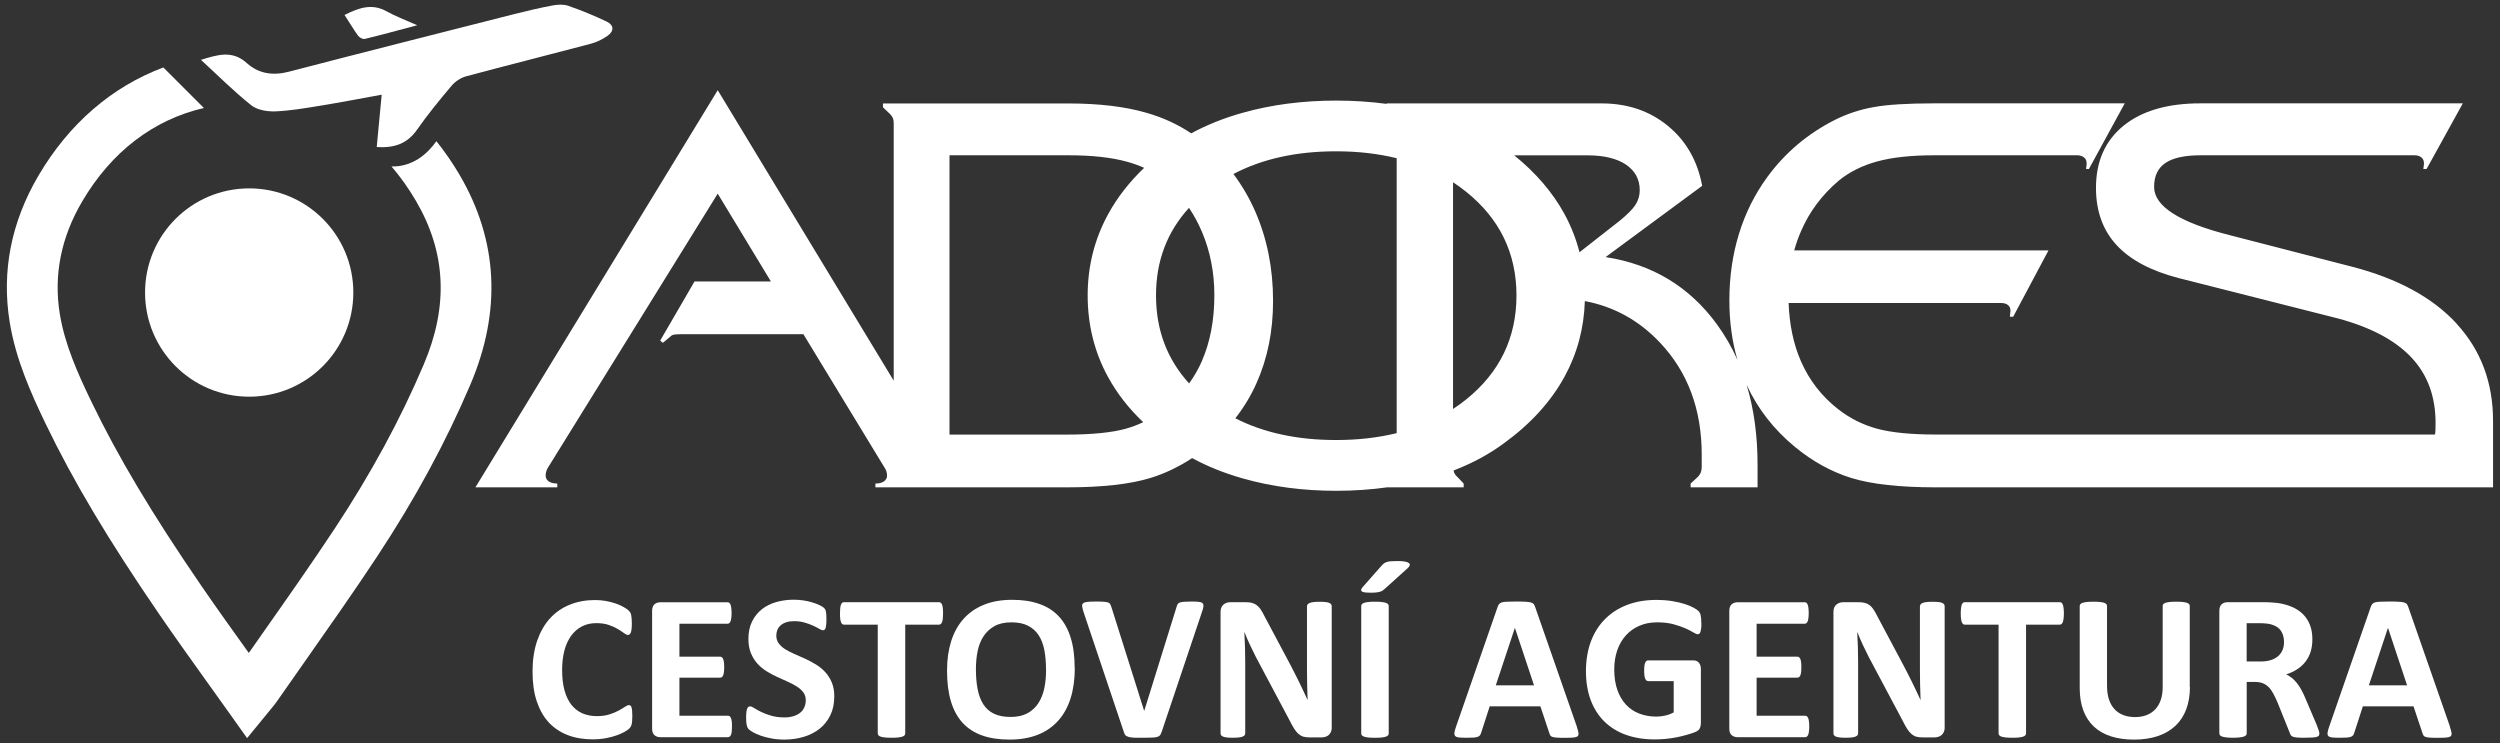 <svg width="259" height="77" viewBox="0 0 259 77" fill="none" xmlns="http://www.w3.org/2000/svg">
<rect x="0" y="0" width="259" height="77" fill="#333333" stroke="none"/>
<path d="M254.524 33.548C252.035 30.828 248.394 28.847 243.615 27.617L231.354 24.454C231.288 24.436 231.173 24.406 231.021 24.369C225.781 23.043 223.165 21.37 223.165 19.365C223.165 18.238 223.552 17.414 224.34 16.881C225.121 16.354 226.339 16.087 227.98 16.087H250.139C250.448 16.087 250.672 16.16 250.853 16.305C251.035 16.457 251.12 16.651 251.12 16.899V17.002L251.059 17.511H251.393L255.148 10.707H227.974C224.552 10.707 221.899 11.482 219.996 13.027C218.094 14.572 217.143 16.723 217.143 19.462C217.143 21.867 217.852 23.848 219.276 25.387C220.687 26.926 222.85 28.071 225.745 28.817L242.191 32.985C245.608 33.9 248.146 35.251 249.824 37.038C251.496 38.813 252.325 41.08 252.325 43.818C252.325 44.151 252.325 44.412 252.313 44.569C252.307 44.739 252.283 44.884 252.265 45.018H200.588C198.002 45.018 195.966 44.818 194.476 44.418C192.998 44.018 191.647 43.339 190.436 42.394C188.716 41.049 187.437 39.395 186.577 37.426C185.808 35.663 185.384 33.651 185.299 31.392H207.312C207.609 31.392 207.845 31.458 208.027 31.604C208.196 31.749 208.281 31.919 208.281 32.149V32.264L208.221 32.815H208.566L212.225 25.939H185.881C186.074 25.242 186.317 24.563 186.601 23.915C187.468 21.91 188.77 20.177 190.49 18.717C191.569 17.832 192.895 17.16 194.464 16.729C196.027 16.299 198.002 16.087 200.37 16.087H215.199C215.478 16.087 215.702 16.16 215.896 16.305C216.089 16.457 216.174 16.651 216.174 16.899V17.002L216.12 17.511H216.41L220.124 10.707H200.376C197.596 10.707 195.494 10.84 194.082 11.101C192.659 11.355 191.344 11.797 190.109 12.415C188.703 13.124 187.413 13.973 186.238 14.96C185.063 15.954 184.027 17.069 183.106 18.323C181.798 20.11 180.817 22.079 180.156 24.23C179.496 26.375 179.163 28.671 179.163 31.119C179.163 33.318 179.441 35.378 180.005 37.293C179.411 35.954 178.684 34.712 177.836 33.548C175.001 29.689 171.173 27.375 166.339 26.635L176.346 19.25C175.861 16.651 174.674 14.579 172.784 13.034C170.894 11.482 168.605 10.713 165.921 10.713H143.648V10.761C141.976 10.537 140.237 10.422 138.438 10.422C134.997 10.422 131.775 10.834 128.789 11.67C126.808 12.222 125.015 12.943 123.409 13.815C122.022 12.882 120.478 12.173 118.763 11.682C116.54 11.04 113.851 10.719 110.719 10.719H91.474V11.113L92.201 11.81C92.353 11.961 92.45 12.107 92.504 12.246C92.559 12.379 92.589 12.561 92.589 12.761V39.438L74.356 9.344L49.253 50.489H57.734V50.095C57.364 50.095 57.068 50.022 56.856 49.877C56.638 49.725 56.529 49.525 56.529 49.283C56.529 49.132 56.547 48.986 56.589 48.853C56.625 48.707 56.686 48.586 56.753 48.471L74.356 20.062L79.868 29.162H71.951L68.395 35.287L68.674 35.517L69.486 34.839C69.558 34.754 69.698 34.688 69.879 34.657C70.067 34.627 70.455 34.621 71.024 34.621H83.23L91.674 48.501C91.729 48.58 91.777 48.683 91.826 48.822C91.874 48.956 91.898 49.113 91.898 49.283C91.898 49.525 91.783 49.719 91.571 49.877C91.359 50.022 91.068 50.095 90.693 50.095V50.489H110.513C114.19 50.489 117.073 50.161 119.163 49.525C120.671 49.065 122.119 48.368 123.506 47.459C125.093 48.326 126.862 49.029 128.801 49.58C131.793 50.422 134.991 50.846 138.426 50.846C140.249 50.846 142.006 50.725 143.702 50.489H151.637V50.095L150.971 49.398C150.82 49.265 150.711 49.113 150.644 48.95C150.62 48.883 150.602 48.816 150.59 48.744C152.534 47.992 154.272 47.059 155.793 45.932C158.555 43.933 160.651 41.637 162.075 39.044C163.407 36.62 164.104 33.997 164.189 31.192C167.211 31.761 169.804 33.197 171.973 35.493C174.862 38.553 176.298 42.418 176.298 47.108V48.356C176.298 48.586 176.267 48.774 176.201 48.95C176.134 49.113 176.037 49.265 175.904 49.398L175.147 50.095V50.489H182.083V48.138C182.083 45.108 181.701 42.346 180.944 39.849C182.089 42.346 183.767 44.497 185.953 46.296C187.777 47.805 189.739 48.883 191.817 49.525C193.901 50.168 196.82 50.489 200.582 50.489H258.28V43.612C258.28 39.638 257.026 36.287 254.524 33.561M168.453 17.056C169.398 17.699 169.877 18.583 169.877 19.704C169.877 20.256 169.725 20.77 169.428 21.231C169.132 21.679 168.592 22.225 167.805 22.867L163.637 26.133C163.286 24.757 162.765 23.436 162.075 22.164C160.851 19.928 159.112 17.899 156.871 16.093H164.473C166.176 16.093 167.502 16.42 168.459 17.056M124.518 37.408C124.155 38.232 123.712 39.007 123.191 39.722C120.908 37.214 119.763 34.179 119.763 30.61C119.763 27.041 120.902 24.036 123.179 21.534C123.688 22.291 124.136 23.109 124.512 23.994C125.378 26.029 125.808 28.229 125.808 30.58C125.808 33.155 125.378 35.433 124.512 37.408M110.507 45.024H98.368V16.087H110.707C113.112 16.087 115.129 16.305 116.758 16.754C117.394 16.929 117.982 17.141 118.533 17.39C117.001 18.856 115.753 20.449 114.808 22.182C113.384 24.781 112.682 27.593 112.682 30.616C112.682 33.639 113.384 36.499 114.802 39.074C115.722 40.758 116.94 42.315 118.436 43.739C117.849 44.018 117.237 44.248 116.601 44.424C115.129 44.824 113.106 45.024 110.507 45.024ZM127.983 43.333C128.855 42.218 129.588 41.013 130.17 39.704C131.315 37.153 131.89 34.306 131.89 31.173C131.89 27.793 131.266 24.697 130.03 21.879C129.419 20.492 128.667 19.207 127.783 18.026C130.763 16.457 134.307 15.675 138.426 15.675C140.692 15.675 142.775 15.918 144.696 16.39V44.872C142.775 45.345 140.685 45.587 138.426 45.587C134.404 45.587 130.927 44.836 127.989 43.339M151.886 41.389C151.45 41.74 151.001 42.067 150.535 42.37V18.88C151.001 19.183 151.45 19.516 151.886 19.862C155.363 22.649 157.107 26.23 157.107 30.61C157.107 34.99 155.363 38.601 151.886 41.389Z" fill="white"/>
<path d="M65.505 74.251C65.505 74.433 65.499 74.585 65.487 74.712C65.475 74.839 65.463 74.948 65.438 75.033C65.42 75.124 65.39 75.203 65.354 75.263C65.317 75.33 65.263 75.402 65.184 75.487C65.105 75.572 64.948 75.675 64.724 75.808C64.493 75.936 64.221 76.063 63.894 76.178C63.567 76.299 63.191 76.396 62.767 76.475C62.349 76.554 61.889 76.596 61.404 76.596C60.447 76.596 59.581 76.451 58.812 76.154C58.042 75.857 57.388 75.415 56.843 74.833C56.304 74.245 55.892 73.512 55.601 72.634C55.31 71.755 55.171 70.731 55.171 69.568C55.171 68.405 55.328 67.326 55.643 66.399C55.964 65.478 56.401 64.703 56.97 64.073C57.539 63.449 58.224 62.97 59.017 62.649C59.811 62.328 60.689 62.164 61.646 62.164C62.034 62.164 62.41 62.194 62.767 62.261C63.13 62.328 63.458 62.413 63.767 62.516C64.069 62.618 64.348 62.74 64.59 62.879C64.833 63.018 65.008 63.133 65.105 63.23C65.202 63.327 65.269 63.406 65.305 63.473C65.341 63.539 65.372 63.618 65.39 63.721C65.414 63.824 65.426 63.939 65.438 64.079C65.451 64.218 65.457 64.388 65.457 64.588C65.457 64.806 65.451 64.987 65.432 65.139C65.42 65.29 65.396 65.412 65.36 65.508C65.323 65.605 65.281 65.672 65.232 65.715C65.184 65.757 65.123 65.781 65.063 65.781C64.954 65.781 64.82 65.721 64.651 65.593C64.481 65.466 64.269 65.327 64.009 65.169C63.748 65.012 63.433 64.872 63.07 64.745C62.706 64.618 62.27 64.557 61.767 64.557C61.21 64.557 60.72 64.672 60.283 64.897C59.847 65.121 59.478 65.448 59.169 65.866C58.866 66.29 58.63 66.799 58.472 67.393C58.315 67.993 58.236 68.665 58.236 69.416C58.236 70.24 58.321 70.949 58.49 71.549C58.66 72.149 58.902 72.646 59.211 73.034C59.526 73.421 59.902 73.712 60.344 73.906C60.786 74.094 61.283 74.191 61.84 74.191C62.343 74.191 62.779 74.13 63.149 74.009C63.518 73.888 63.827 73.76 64.094 73.615C64.354 73.47 64.572 73.342 64.742 73.227C64.911 73.112 65.045 73.052 65.135 73.052C65.208 73.052 65.269 73.064 65.311 73.094C65.354 73.124 65.39 73.179 65.42 73.264C65.451 73.349 65.469 73.47 65.487 73.627C65.499 73.785 65.511 73.991 65.511 74.251" fill="white"/>
<path d="M75.833 75.257C75.833 75.463 75.821 75.639 75.809 75.784C75.791 75.924 75.766 76.039 75.73 76.124C75.694 76.209 75.651 76.275 75.597 76.311C75.542 76.354 75.482 76.372 75.421 76.372H68.401C68.164 76.372 67.964 76.299 67.801 76.16C67.637 76.021 67.559 75.79 67.559 75.475V63.291C67.559 62.976 67.643 62.746 67.801 62.607C67.964 62.467 68.164 62.395 68.401 62.395H75.379C75.445 62.395 75.5 62.413 75.549 62.449C75.597 62.485 75.639 62.546 75.682 62.637C75.718 62.728 75.742 62.843 75.76 62.982C75.779 63.122 75.791 63.303 75.791 63.515C75.791 63.715 75.785 63.891 75.76 64.03C75.742 64.17 75.718 64.285 75.682 64.37C75.645 64.454 75.603 64.521 75.549 64.558C75.5 64.6 75.439 64.618 75.379 64.618H70.388V68.029H74.609C74.676 68.029 74.731 68.047 74.785 68.09C74.84 68.126 74.882 68.193 74.918 68.272C74.955 68.356 74.979 68.465 74.997 68.605C75.015 68.744 75.028 68.914 75.028 69.12C75.028 69.326 75.015 69.501 74.997 69.641C74.979 69.774 74.955 69.889 74.918 69.968C74.882 70.053 74.834 70.113 74.785 70.15C74.731 70.186 74.67 70.204 74.609 70.204H70.388V74.148H75.421C75.488 74.148 75.542 74.167 75.597 74.209C75.651 74.251 75.694 74.312 75.73 74.397C75.766 74.482 75.791 74.597 75.809 74.736C75.827 74.876 75.833 75.051 75.833 75.257Z" fill="white"/>
<path d="M86.428 72.18C86.428 72.913 86.289 73.562 86.016 74.113C85.743 74.671 85.374 75.131 84.908 75.501C84.441 75.87 83.89 76.149 83.266 76.337C82.642 76.525 81.97 76.621 81.255 76.621C80.77 76.621 80.322 76.579 79.91 76.5C79.492 76.421 79.129 76.325 78.814 76.216C78.499 76.1 78.232 75.985 78.02 75.864C77.808 75.743 77.657 75.634 77.56 75.543C77.469 75.446 77.402 75.313 77.36 75.137C77.324 74.961 77.299 74.707 77.299 74.374C77.299 74.15 77.305 73.962 77.324 73.81C77.342 73.659 77.36 73.537 77.396 73.441C77.427 73.35 77.469 73.283 77.523 73.241C77.578 73.198 77.638 73.18 77.711 73.18C77.814 73.18 77.954 73.241 78.135 73.356C78.317 73.477 78.559 73.604 78.844 73.75C79.135 73.895 79.474 74.022 79.88 74.143C80.28 74.258 80.74 74.325 81.267 74.325C81.612 74.325 81.921 74.283 82.194 74.198C82.466 74.113 82.703 73.998 82.89 73.847C83.078 73.695 83.23 73.507 83.326 73.283C83.43 73.059 83.478 72.811 83.478 72.538C83.478 72.223 83.393 71.95 83.218 71.72C83.042 71.496 82.818 71.29 82.539 71.114C82.26 70.938 81.945 70.775 81.594 70.617C81.243 70.46 80.879 70.296 80.504 70.126C80.128 69.957 79.765 69.757 79.413 69.539C79.062 69.321 78.747 69.054 78.468 68.751C78.19 68.442 77.966 68.085 77.796 67.667C77.62 67.249 77.536 66.752 77.536 66.164C77.536 65.492 77.663 64.904 77.911 64.395C78.159 63.886 78.493 63.468 78.917 63.129C79.335 62.795 79.831 62.541 80.407 62.377C80.982 62.214 81.588 62.129 82.224 62.129C82.557 62.129 82.89 62.153 83.218 62.202C83.551 62.25 83.86 62.317 84.144 62.408C84.435 62.492 84.689 62.589 84.914 62.698C85.138 62.807 85.283 62.898 85.356 62.971C85.428 63.044 85.477 63.104 85.501 63.153C85.525 63.201 85.55 63.268 85.568 63.353C85.586 63.438 85.598 63.541 85.604 63.668C85.61 63.795 85.616 63.953 85.616 64.14C85.616 64.346 85.616 64.528 85.598 64.668C85.586 64.813 85.568 64.928 85.544 65.025C85.519 65.122 85.483 65.189 85.435 65.231C85.386 65.273 85.326 65.298 85.247 65.298C85.168 65.298 85.041 65.249 84.871 65.146C84.702 65.043 84.49 64.934 84.235 64.819C83.981 64.704 83.69 64.589 83.357 64.498C83.024 64.401 82.66 64.353 82.266 64.353C81.958 64.353 81.685 64.389 81.455 64.468C81.225 64.54 81.031 64.649 80.879 64.783C80.722 64.916 80.607 65.073 80.534 65.261C80.461 65.449 80.425 65.649 80.425 65.855C80.425 66.164 80.51 66.431 80.679 66.661C80.849 66.885 81.073 67.091 81.358 67.267C81.643 67.442 81.964 67.612 82.327 67.763C82.684 67.921 83.054 68.085 83.43 68.254C83.805 68.424 84.168 68.624 84.532 68.842C84.895 69.06 85.21 69.327 85.495 69.63C85.774 69.933 86.004 70.296 86.174 70.708C86.349 71.12 86.434 71.611 86.434 72.174" fill="white"/>
<path d="M97.701 63.556C97.701 63.762 97.689 63.944 97.677 64.089C97.659 64.235 97.635 64.356 97.598 64.447C97.562 64.538 97.52 64.604 97.465 64.647C97.411 64.689 97.35 64.713 97.283 64.713H93.782V75.983C93.782 76.055 93.758 76.122 93.716 76.176C93.667 76.231 93.588 76.279 93.479 76.316C93.37 76.352 93.225 76.382 93.043 76.401C92.861 76.425 92.631 76.431 92.359 76.431C92.086 76.431 91.856 76.419 91.674 76.401C91.492 76.382 91.347 76.352 91.238 76.316C91.129 76.279 91.05 76.231 91.008 76.176C90.959 76.116 90.935 76.055 90.935 75.983V64.713H87.434C87.361 64.713 87.301 64.689 87.252 64.647C87.204 64.604 87.161 64.538 87.125 64.447C87.089 64.356 87.058 64.235 87.046 64.089C87.028 63.944 87.022 63.762 87.022 63.556C87.022 63.35 87.034 63.156 87.046 63.005C87.058 62.853 87.089 62.732 87.125 62.641C87.161 62.55 87.204 62.49 87.252 62.447C87.301 62.405 87.361 62.387 87.434 62.387H97.283C97.35 62.387 97.411 62.405 97.465 62.447C97.52 62.49 97.562 62.55 97.598 62.641C97.635 62.732 97.659 62.853 97.677 63.005C97.695 63.156 97.701 63.338 97.701 63.556Z" fill="white"/>
<path d="M108.368 69.369C108.368 68.636 108.308 67.963 108.199 67.363C108.083 66.763 107.89 66.249 107.611 65.818C107.332 65.388 106.963 65.061 106.502 64.825C106.042 64.588 105.467 64.473 104.776 64.473C104.085 64.473 103.492 64.606 103.025 64.867C102.559 65.128 102.177 65.479 101.893 65.921C101.602 66.364 101.402 66.873 101.281 67.46C101.16 68.048 101.105 68.672 101.105 69.326C101.105 70.09 101.16 70.774 101.281 71.386C101.396 71.998 101.59 72.519 101.862 72.949C102.135 73.38 102.504 73.713 102.965 73.937C103.425 74.161 104.007 74.276 104.703 74.276C105.4 74.276 105.988 74.143 106.454 73.888C106.92 73.628 107.302 73.277 107.587 72.828C107.871 72.38 108.077 71.865 108.199 71.265C108.32 70.671 108.374 70.041 108.374 69.369M111.348 69.217C111.348 70.374 111.203 71.417 110.918 72.331C110.628 73.246 110.204 74.022 109.634 74.658C109.065 75.294 108.362 75.785 107.52 76.118C106.678 76.451 105.709 76.621 104.606 76.621C103.504 76.621 102.571 76.482 101.759 76.197C100.948 75.912 100.275 75.476 99.736 74.894C99.197 74.313 98.791 73.567 98.519 72.671C98.246 71.768 98.113 70.708 98.113 69.472C98.113 68.339 98.258 67.321 98.543 66.418C98.834 65.515 99.258 64.746 99.827 64.11C100.396 63.474 101.099 62.989 101.941 62.65C102.777 62.31 103.752 62.141 104.861 62.141C105.969 62.141 106.854 62.28 107.665 62.565C108.477 62.843 109.156 63.28 109.695 63.861C110.24 64.443 110.652 65.182 110.924 66.073C111.203 66.963 111.336 68.012 111.336 69.223" fill="white"/>
<path d="M120.32 75.874C120.284 75.995 120.235 76.098 120.181 76.171C120.12 76.243 120.029 76.304 119.902 76.34C119.775 76.383 119.593 76.407 119.375 76.413C119.151 76.425 118.86 76.431 118.503 76.431C118.212 76.431 117.97 76.431 117.764 76.431C117.558 76.431 117.382 76.419 117.243 76.401C117.097 76.389 116.982 76.365 116.891 76.334C116.8 76.304 116.728 76.267 116.661 76.225C116.601 76.183 116.552 76.128 116.522 76.068C116.492 76.007 116.461 75.928 116.431 75.837L112.269 63.447C112.185 63.187 112.13 62.981 112.112 62.829C112.094 62.678 112.13 62.563 112.221 62.49C112.312 62.417 112.463 62.369 112.681 62.351C112.893 62.332 113.196 62.32 113.59 62.32C113.923 62.32 114.178 62.326 114.371 62.344C114.559 62.357 114.705 62.381 114.802 62.417C114.904 62.454 114.971 62.508 115.014 62.581C115.056 62.654 115.092 62.744 115.129 62.853L118.533 73.638H118.545L121.883 62.908C121.913 62.787 121.949 62.69 121.992 62.611C122.034 62.538 122.107 62.478 122.21 62.429C122.313 62.387 122.464 62.357 122.658 62.344C122.852 62.332 123.118 62.32 123.458 62.32C123.797 62.32 124.045 62.332 124.227 62.357C124.415 62.375 124.536 62.429 124.603 62.514C124.669 62.599 124.693 62.714 124.669 62.866C124.645 63.017 124.59 63.217 124.5 63.471L120.332 75.874H120.32Z" fill="white"/>
<path d="M137.972 75.376C137.972 75.54 137.941 75.691 137.887 75.818C137.826 75.952 137.754 76.055 137.657 76.146C137.56 76.23 137.445 76.297 137.311 76.333C137.178 76.376 137.045 76.394 136.905 76.394H135.694C135.44 76.394 135.221 76.37 135.04 76.321C134.858 76.273 134.688 76.176 134.531 76.043C134.373 75.909 134.228 75.728 134.083 75.503C133.937 75.273 133.78 74.982 133.598 74.625L130.121 68.087C129.921 67.7 129.715 67.282 129.503 66.827C129.291 66.379 129.103 65.937 128.94 65.513H128.916C128.946 66.034 128.964 66.549 128.982 67.064C128.994 67.579 129.006 68.112 129.006 68.657V75.97C129.006 76.043 128.988 76.109 128.946 76.164C128.903 76.218 128.837 76.267 128.74 76.309C128.643 76.346 128.51 76.382 128.346 76.4C128.183 76.418 127.971 76.43 127.71 76.43C127.45 76.43 127.25 76.418 127.086 76.4C126.923 76.376 126.789 76.346 126.699 76.309C126.608 76.267 126.541 76.218 126.505 76.164C126.468 76.109 126.45 76.043 126.45 75.97V63.404C126.45 63.065 126.547 62.81 126.747 62.641C126.941 62.471 127.189 62.386 127.474 62.386H128.994C129.267 62.386 129.497 62.41 129.685 62.453C129.873 62.501 130.036 62.58 130.188 62.689C130.333 62.798 130.472 62.944 130.606 63.137C130.733 63.331 130.866 63.562 131.005 63.846L133.725 68.954C133.883 69.263 134.04 69.566 134.192 69.869C134.349 70.166 134.495 70.469 134.64 70.765C134.785 71.062 134.925 71.359 135.058 71.644C135.197 71.929 135.331 72.219 135.458 72.51H135.47C135.446 72.007 135.433 71.48 135.421 70.935C135.409 70.39 135.403 69.863 135.403 69.372V62.81C135.403 62.738 135.427 62.671 135.47 62.616C135.512 62.556 135.585 62.507 135.688 62.465C135.791 62.422 135.924 62.392 136.088 62.374C136.251 62.356 136.463 62.344 136.724 62.344C136.966 62.344 137.172 62.356 137.342 62.374C137.505 62.392 137.632 62.422 137.723 62.465C137.814 62.507 137.875 62.556 137.911 62.616C137.947 62.671 137.966 62.738 137.966 62.81V75.376H137.972Z" fill="white"/>
<path d="M143.871 75.986C143.871 76.059 143.847 76.126 143.799 76.18C143.75 76.241 143.672 76.283 143.569 76.319C143.46 76.356 143.32 76.386 143.138 76.404C142.957 76.422 142.727 76.434 142.448 76.434C142.169 76.434 141.945 76.422 141.763 76.404C141.582 76.386 141.436 76.356 141.327 76.319C141.218 76.283 141.14 76.235 141.097 76.18C141.049 76.126 141.024 76.059 141.024 75.986V62.784C141.024 62.712 141.049 62.645 141.097 62.59C141.146 62.53 141.224 62.487 141.333 62.451C141.442 62.415 141.594 62.384 141.769 62.366C141.951 62.342 142.175 62.336 142.448 62.336C142.721 62.336 142.963 62.348 143.138 62.366C143.32 62.39 143.466 62.415 143.569 62.451C143.678 62.487 143.756 62.536 143.799 62.59C143.847 62.645 143.871 62.712 143.871 62.784V75.986ZM143.114 58.622C143.205 58.513 143.302 58.428 143.387 58.361C143.478 58.295 143.587 58.246 143.714 58.21C143.841 58.173 143.993 58.149 144.174 58.143C144.356 58.131 144.574 58.125 144.841 58.125C145.174 58.125 145.428 58.149 145.616 58.192C145.798 58.234 145.925 58.289 145.992 58.361C146.058 58.428 146.076 58.507 146.04 58.592C146.004 58.676 145.937 58.767 145.834 58.864L143.435 61.027C143.363 61.094 143.29 61.148 143.217 61.197C143.145 61.245 143.048 61.282 142.939 61.312C142.83 61.342 142.702 61.366 142.551 61.379C142.399 61.397 142.212 61.403 141.988 61.403C141.745 61.403 141.545 61.391 141.4 61.373C141.255 61.354 141.146 61.318 141.085 61.27C141.024 61.221 141 61.16 141.012 61.094C141.03 61.021 141.079 60.936 141.164 60.833L143.108 58.628L143.114 58.622Z" fill="white"/>
<path d="M156.95 65.059H156.938L154.963 71.002H158.925L156.95 65.059ZM163.365 75.31C163.45 75.571 163.504 75.777 163.528 75.928C163.553 76.08 163.522 76.195 163.444 76.268C163.365 76.34 163.226 76.389 163.02 76.407C162.82 76.425 162.541 76.437 162.19 76.437C161.838 76.437 161.536 76.437 161.33 76.419C161.124 76.407 160.966 76.389 160.857 76.352C160.748 76.322 160.675 76.274 160.633 76.219C160.591 76.159 160.554 76.086 160.524 75.989L159.585 73.178H154.333L153.449 75.91C153.418 76.007 153.382 76.098 153.334 76.165C153.285 76.231 153.213 76.286 153.11 76.328C153.007 76.371 152.855 76.395 152.667 76.413C152.473 76.425 152.225 76.431 151.916 76.431C151.583 76.431 151.329 76.419 151.141 76.401C150.953 76.377 150.826 76.328 150.753 76.243C150.68 76.159 150.656 76.043 150.68 75.892C150.705 75.74 150.753 75.54 150.844 75.286L155.151 62.884C155.193 62.763 155.242 62.666 155.302 62.587C155.363 62.514 155.454 62.454 155.575 62.411C155.702 62.369 155.878 62.345 156.102 62.339C156.326 62.326 156.623 62.32 156.986 62.32C157.41 62.32 157.75 62.32 158.004 62.339C158.258 62.351 158.452 62.375 158.592 62.411C158.731 62.454 158.834 62.508 158.894 62.587C158.955 62.666 159.01 62.775 159.052 62.914L163.371 75.304L163.365 75.31Z" fill="white"/>
<path d="M176.267 64.564C176.267 64.77 176.255 64.951 176.237 65.103C176.218 65.254 176.194 65.376 176.164 65.466C176.134 65.557 176.091 65.618 176.049 65.654C176 65.691 175.946 65.709 175.879 65.709C175.788 65.709 175.637 65.642 175.425 65.515C175.213 65.388 174.94 65.242 174.595 65.091C174.25 64.939 173.838 64.8 173.359 64.667C172.881 64.54 172.323 64.473 171.687 64.473C171.009 64.473 170.397 64.588 169.852 64.824C169.307 65.061 168.834 65.388 168.447 65.818C168.059 66.248 167.756 66.763 167.55 67.363C167.344 67.963 167.235 68.629 167.235 69.356C167.235 70.156 167.344 70.859 167.556 71.471C167.768 72.077 168.065 72.585 168.447 72.998C168.828 73.409 169.289 73.719 169.822 73.924C170.355 74.13 170.948 74.24 171.596 74.24C171.918 74.24 172.226 74.203 172.535 74.13C172.844 74.058 173.135 73.949 173.396 73.803V70.562H170.748C170.621 70.562 170.518 70.483 170.446 70.32C170.373 70.156 170.336 69.883 170.336 69.496C170.336 69.296 170.343 69.126 170.361 68.987C170.379 68.853 170.403 68.738 170.439 68.659C170.476 68.575 170.518 68.514 170.567 68.478C170.615 68.435 170.676 68.417 170.736 68.417H175.455C175.57 68.417 175.673 68.435 175.764 68.478C175.855 68.52 175.934 68.575 176 68.653C176.067 68.732 176.121 68.829 176.158 68.938C176.194 69.047 176.212 69.174 176.212 69.32V74.882C176.212 75.1 176.176 75.288 176.097 75.451C176.024 75.615 175.867 75.742 175.637 75.833C175.401 75.93 175.11 76.027 174.765 76.124C174.419 76.227 174.062 76.312 173.692 76.384C173.323 76.457 172.947 76.512 172.572 76.548C172.19 76.584 171.815 76.603 171.433 76.603C170.318 76.603 169.319 76.439 168.434 76.124C167.55 75.803 166.805 75.336 166.193 74.73C165.581 74.124 165.115 73.379 164.788 72.507C164.467 71.628 164.303 70.641 164.303 69.532C164.303 68.423 164.479 67.357 164.818 66.448C165.163 65.539 165.654 64.764 166.29 64.127C166.926 63.491 167.689 63.001 168.586 62.661C169.482 62.322 170.482 62.152 171.584 62.152C172.19 62.152 172.741 62.195 173.238 62.273C173.735 62.358 174.171 62.455 174.54 62.577C174.91 62.698 175.219 62.825 175.461 62.958C175.703 63.097 175.879 63.213 175.976 63.316C176.073 63.419 176.146 63.558 176.188 63.746C176.23 63.928 176.255 64.2 176.255 64.564" fill="white"/>
<path d="M187.437 75.257C187.437 75.463 187.425 75.639 187.407 75.784C187.388 75.924 187.364 76.039 187.328 76.124C187.291 76.209 187.243 76.275 187.195 76.311C187.14 76.354 187.079 76.372 187.019 76.372H179.998C179.762 76.372 179.562 76.299 179.399 76.16C179.235 76.021 179.156 75.79 179.156 75.475V63.291C179.156 62.976 179.241 62.746 179.399 62.607C179.562 62.467 179.762 62.395 179.998 62.395H186.976C187.043 62.395 187.098 62.413 187.146 62.449C187.195 62.485 187.237 62.546 187.273 62.637C187.31 62.728 187.334 62.843 187.352 62.982C187.37 63.122 187.382 63.303 187.382 63.515C187.382 63.715 187.376 63.891 187.352 64.03C187.334 64.17 187.31 64.285 187.273 64.37C187.237 64.454 187.195 64.521 187.146 64.558C187.098 64.6 187.037 64.618 186.976 64.618H181.985V68.029H186.207C186.274 68.029 186.334 68.047 186.383 68.09C186.437 68.126 186.48 68.193 186.516 68.272C186.552 68.356 186.577 68.465 186.595 68.605C186.613 68.744 186.619 68.914 186.619 69.12C186.619 69.326 186.613 69.501 186.595 69.641C186.577 69.774 186.552 69.889 186.516 69.968C186.48 70.053 186.437 70.113 186.383 70.15C186.328 70.186 186.268 70.204 186.207 70.204H181.985V74.148H187.019C187.086 74.148 187.14 74.167 187.195 74.209C187.249 74.251 187.291 74.312 187.328 74.397C187.364 74.482 187.388 74.597 187.407 74.736C187.425 74.876 187.437 75.051 187.437 75.257Z" fill="white"/>
<path d="M201.472 75.376C201.472 75.54 201.442 75.691 201.387 75.818C201.327 75.952 201.254 76.055 201.151 76.146C201.054 76.23 200.939 76.297 200.806 76.333C200.673 76.376 200.539 76.394 200.4 76.394H199.189C198.934 76.394 198.716 76.37 198.534 76.321C198.353 76.273 198.183 76.176 198.026 76.043C197.868 75.909 197.723 75.728 197.577 75.503C197.432 75.273 197.268 74.982 197.093 74.625L193.616 68.087C193.416 67.7 193.21 67.282 192.998 66.827C192.786 66.379 192.604 65.937 192.434 65.513H192.41C192.441 66.034 192.459 66.549 192.477 67.064C192.489 67.579 192.501 68.112 192.501 68.657V75.97C192.501 76.043 192.483 76.109 192.441 76.164C192.398 76.218 192.331 76.267 192.235 76.309C192.138 76.346 192.004 76.382 191.841 76.4C191.677 76.418 191.465 76.43 191.205 76.43C190.944 76.43 190.744 76.418 190.581 76.4C190.417 76.376 190.284 76.346 190.193 76.309C190.102 76.267 190.036 76.218 189.999 76.164C189.963 76.109 189.945 76.043 189.945 75.97V63.404C189.945 63.065 190.042 62.81 190.242 62.641C190.442 62.471 190.684 62.386 190.969 62.386H192.489C192.762 62.386 192.992 62.41 193.18 62.453C193.367 62.501 193.537 62.58 193.682 62.689C193.828 62.798 193.967 62.944 194.094 63.137C194.221 63.331 194.355 63.562 194.494 63.846L197.214 68.954C197.371 69.263 197.529 69.566 197.686 69.869C197.844 70.166 197.989 70.469 198.135 70.765C198.28 71.062 198.419 71.359 198.559 71.644C198.698 71.929 198.825 72.219 198.958 72.51H198.971C198.946 72.007 198.934 71.48 198.922 70.935C198.91 70.39 198.904 69.863 198.904 69.372V62.81C198.904 62.738 198.928 62.671 198.971 62.616C199.013 62.556 199.086 62.507 199.189 62.465C199.292 62.422 199.425 62.392 199.588 62.374C199.752 62.356 199.964 62.344 200.224 62.344C200.467 62.344 200.673 62.356 200.842 62.374C201.012 62.392 201.133 62.422 201.224 62.465C201.315 62.507 201.375 62.556 201.412 62.616C201.448 62.671 201.466 62.738 201.466 62.81V75.376H201.472Z" fill="white"/>
<path d="M213.818 63.556C213.818 63.762 213.806 63.944 213.787 64.089C213.769 64.235 213.745 64.356 213.709 64.447C213.672 64.538 213.624 64.604 213.575 64.647C213.521 64.689 213.46 64.713 213.4 64.713H209.899V75.983C209.899 76.055 209.874 76.122 209.826 76.176C209.777 76.231 209.705 76.279 209.596 76.316C209.487 76.352 209.341 76.382 209.16 76.401C208.978 76.425 208.748 76.431 208.475 76.431C208.202 76.431 207.972 76.419 207.791 76.401C207.609 76.382 207.463 76.352 207.354 76.316C207.245 76.279 207.167 76.231 207.124 76.176C207.076 76.116 207.052 76.055 207.052 75.983V64.713H203.55C203.478 64.713 203.417 64.689 203.369 64.647C203.32 64.604 203.272 64.538 203.241 64.447C203.205 64.356 203.175 64.235 203.163 64.089C203.144 63.944 203.132 63.762 203.132 63.556C203.132 63.35 203.144 63.156 203.163 63.005C203.181 62.853 203.205 62.732 203.241 62.641C203.278 62.55 203.32 62.49 203.369 62.447C203.417 62.405 203.478 62.387 203.55 62.387H213.4C213.466 62.387 213.521 62.405 213.575 62.447C213.63 62.49 213.672 62.55 213.709 62.641C213.745 62.732 213.769 62.853 213.787 63.005C213.806 63.156 213.818 63.338 213.818 63.556Z" fill="white"/>
<path d="M226.878 71.163C226.878 72.018 226.75 72.787 226.502 73.466C226.248 74.144 225.878 74.714 225.387 75.18C224.897 75.647 224.291 76.004 223.57 76.253C222.849 76.495 222.026 76.623 221.087 76.623C220.208 76.623 219.421 76.513 218.724 76.295C218.028 76.077 217.434 75.744 216.949 75.296C216.465 74.847 216.095 74.29 215.841 73.623C215.586 72.957 215.459 72.175 215.459 71.285V62.784C215.459 62.712 215.483 62.645 215.526 62.59C215.568 62.536 215.647 62.487 215.756 62.451C215.865 62.415 216.017 62.391 216.192 62.366C216.374 62.348 216.604 62.336 216.883 62.336C217.161 62.336 217.379 62.348 217.561 62.366C217.743 62.391 217.888 62.415 217.991 62.451C218.1 62.487 218.179 62.536 218.221 62.59C218.27 62.651 218.288 62.712 218.288 62.784V71.036C218.288 71.594 218.355 72.072 218.494 72.478C218.633 72.884 218.827 73.224 219.082 73.49C219.336 73.757 219.645 73.957 219.996 74.09C220.354 74.223 220.753 74.29 221.19 74.29C221.626 74.29 222.038 74.223 222.389 74.084C222.74 73.945 223.037 73.751 223.286 73.484C223.534 73.224 223.722 72.896 223.855 72.515C223.988 72.127 224.055 71.691 224.055 71.2V62.784C224.055 62.712 224.073 62.645 224.115 62.59C224.158 62.536 224.237 62.487 224.346 62.451C224.455 62.415 224.6 62.391 224.782 62.366C224.963 62.348 225.194 62.336 225.466 62.336C225.739 62.336 225.963 62.348 226.139 62.366C226.314 62.391 226.46 62.415 226.563 62.451C226.672 62.487 226.744 62.536 226.793 62.59C226.835 62.651 226.859 62.712 226.859 62.784V71.17L226.878 71.163Z" fill="white"/>
<path d="M236.624 66.519C236.624 66.058 236.521 65.671 236.309 65.356C236.097 65.04 235.758 64.816 235.279 64.683C235.134 64.647 234.97 64.616 234.788 64.598C234.607 64.574 234.352 64.562 234.025 64.562H232.753V68.53H234.201C234.607 68.53 234.958 68.482 235.261 68.385C235.564 68.288 235.812 68.149 236.018 67.973C236.218 67.797 236.37 67.585 236.472 67.343C236.575 67.1 236.624 66.822 236.624 66.519ZM240.283 76.001C240.283 76.079 240.271 76.146 240.24 76.201C240.21 76.255 240.143 76.298 240.034 76.334C239.925 76.37 239.768 76.394 239.562 76.407C239.35 76.419 239.065 76.431 238.708 76.431C238.405 76.431 238.163 76.425 237.987 76.407C237.805 76.394 237.666 76.364 237.557 76.328C237.454 76.291 237.381 76.237 237.339 76.176C237.296 76.116 237.26 76.043 237.23 75.952L235.976 72.832C235.824 72.481 235.679 72.165 235.534 71.893C235.388 71.62 235.231 71.39 235.055 71.208C234.879 71.026 234.673 70.887 234.443 70.79C234.213 70.699 233.946 70.651 233.644 70.651H232.759V75.977C232.759 76.049 232.735 76.11 232.687 76.17C232.638 76.225 232.565 76.273 232.456 76.31C232.347 76.346 232.202 76.376 232.026 76.394C231.845 76.419 231.614 76.431 231.336 76.431C231.057 76.431 230.833 76.419 230.651 76.394C230.469 76.376 230.324 76.346 230.215 76.31C230.106 76.273 230.033 76.225 229.991 76.17C229.949 76.11 229.924 76.049 229.924 75.977V63.283C229.924 62.968 230.003 62.738 230.167 62.599C230.33 62.459 230.53 62.387 230.766 62.387H234.383C234.752 62.387 235.055 62.393 235.291 62.411C235.528 62.423 235.746 62.441 235.939 62.465C236.503 62.544 237.006 62.684 237.454 62.877C237.902 63.071 238.29 63.326 238.599 63.641C238.914 63.956 239.15 64.326 239.313 64.756C239.483 65.186 239.562 65.677 239.562 66.228C239.562 66.695 239.501 67.125 239.386 67.506C239.265 67.894 239.089 68.233 238.859 68.536C238.629 68.839 238.344 69.1 238.005 69.324C237.666 69.548 237.284 69.73 236.848 69.863C237.054 69.966 237.254 70.087 237.436 70.233C237.617 70.378 237.793 70.554 237.957 70.76C238.12 70.966 238.272 71.202 238.417 71.463C238.562 71.723 238.702 72.02 238.841 72.353L240.016 75.11C240.125 75.383 240.198 75.583 240.234 75.71C240.271 75.837 240.289 75.934 240.289 76.007" fill="white"/>
<path d="M247.4 65.059H247.388L245.414 71.002H249.375L247.4 65.059ZM253.815 75.31C253.9 75.571 253.955 75.777 253.979 75.928C254.003 76.08 253.973 76.195 253.894 76.268C253.815 76.34 253.676 76.389 253.47 76.407C253.27 76.425 252.992 76.437 252.64 76.437C252.289 76.437 251.986 76.437 251.78 76.419C251.574 76.407 251.417 76.389 251.314 76.352C251.205 76.322 251.132 76.274 251.09 76.219C251.047 76.159 251.011 76.086 250.98 75.989L250.042 73.178H244.79L243.905 75.91C243.875 76.007 243.839 76.098 243.79 76.165C243.742 76.231 243.669 76.286 243.566 76.328C243.463 76.371 243.312 76.395 243.124 76.413C242.93 76.425 242.682 76.431 242.373 76.431C242.04 76.431 241.779 76.419 241.597 76.401C241.41 76.377 241.282 76.328 241.21 76.243C241.137 76.159 241.113 76.043 241.137 75.892C241.161 75.74 241.21 75.54 241.301 75.286L245.607 62.884C245.65 62.763 245.698 62.666 245.759 62.587C245.819 62.514 245.91 62.454 246.031 62.411C246.159 62.369 246.334 62.345 246.558 62.339C246.783 62.326 247.079 62.32 247.443 62.32C247.867 62.32 248.206 62.32 248.461 62.339C248.715 62.351 248.909 62.375 249.048 62.411C249.187 62.454 249.29 62.508 249.351 62.587C249.412 62.666 249.466 62.775 249.508 62.914L253.827 75.304L253.815 75.31Z" fill="white"/>
<path d="M47.63 18.142C46.891 16.882 46.079 15.713 45.213 14.628C44.262 15.961 42.753 17.288 40.561 17.246C41.475 18.306 42.323 19.5 43.087 20.802C46.218 26.146 46.485 31.702 43.892 37.779C41.457 43.504 38.434 49.066 34.661 54.786C32.322 58.324 29.833 61.868 27.422 65.298C26.871 66.079 26.319 66.861 25.774 67.648C25.714 67.564 25.659 67.485 25.599 67.4C23.945 65.092 22.388 62.917 20.849 60.675C15.731 53.204 12.205 47.303 9.431 41.535C8.08 38.73 6.717 35.719 6.196 32.532C5.542 28.515 6.324 24.583 8.522 20.857C11.533 15.737 15.888 12.399 21.122 11.187L16.924 6.988C11.606 8.982 7.166 12.787 3.991 18.185C1.156 23.002 0.151 28.115 1.005 33.374C1.635 37.258 3.24 40.802 4.688 43.819C7.583 49.836 11.23 55.949 16.506 63.65C18.075 65.934 19.65 68.139 21.316 70.466C22.073 71.52 22.83 72.58 23.599 73.659L25.599 76.47L28.07 73.453C28.306 73.174 28.476 72.962 28.639 72.732C29.663 71.26 30.699 69.787 31.729 68.321C34.158 64.861 36.672 61.287 39.052 57.682C43.002 51.696 46.17 45.855 48.732 39.839C51.973 32.223 51.597 24.922 47.624 18.136" fill="white"/>
<path d="M36.605 30.306C36.605 36.268 31.777 41.097 25.817 41.097C19.856 41.097 15.028 36.268 15.028 30.306C15.028 24.344 19.856 19.516 25.817 19.516C31.777 19.516 36.605 24.344 36.605 30.306Z" fill="white"/>
<path d="M39.028 15.24C39.204 13.416 39.367 11.665 39.543 9.811C37.35 10.205 35.291 10.611 33.219 10.944C31.656 11.198 30.087 11.477 28.518 11.538C27.682 11.568 26.646 11.399 26.023 10.902C24.23 9.472 22.6 7.836 20.819 6.2C22.533 5.679 24.054 5.164 25.574 6.539C26.798 7.642 28.282 7.86 29.918 7.43C37.659 5.418 45.419 3.455 53.172 1.486C54.511 1.147 55.856 0.826 57.219 0.571C57.758 0.468 58.376 0.432 58.872 0.602C60.229 1.074 61.562 1.62 62.858 2.238C63.609 2.595 63.64 3.219 62.949 3.704C62.422 4.08 61.804 4.376 61.18 4.54C56.886 5.679 52.573 6.757 48.284 7.909C47.739 8.054 47.163 8.436 46.794 8.872C45.54 10.356 44.304 11.865 43.19 13.458C42.178 14.9 40.833 15.349 39.016 15.234" fill="white"/>
<path d="M35.696 1.55C37.174 0.811 38.525 0.32 40.051 1.174C40.984 1.695 41.996 2.065 43.225 2.616C41.233 3.143 39.518 3.616 37.786 4.034C37.592 4.082 37.235 3.888 37.101 3.707C36.623 3.046 36.205 2.337 35.69 1.544" fill="white"/>
</svg>
